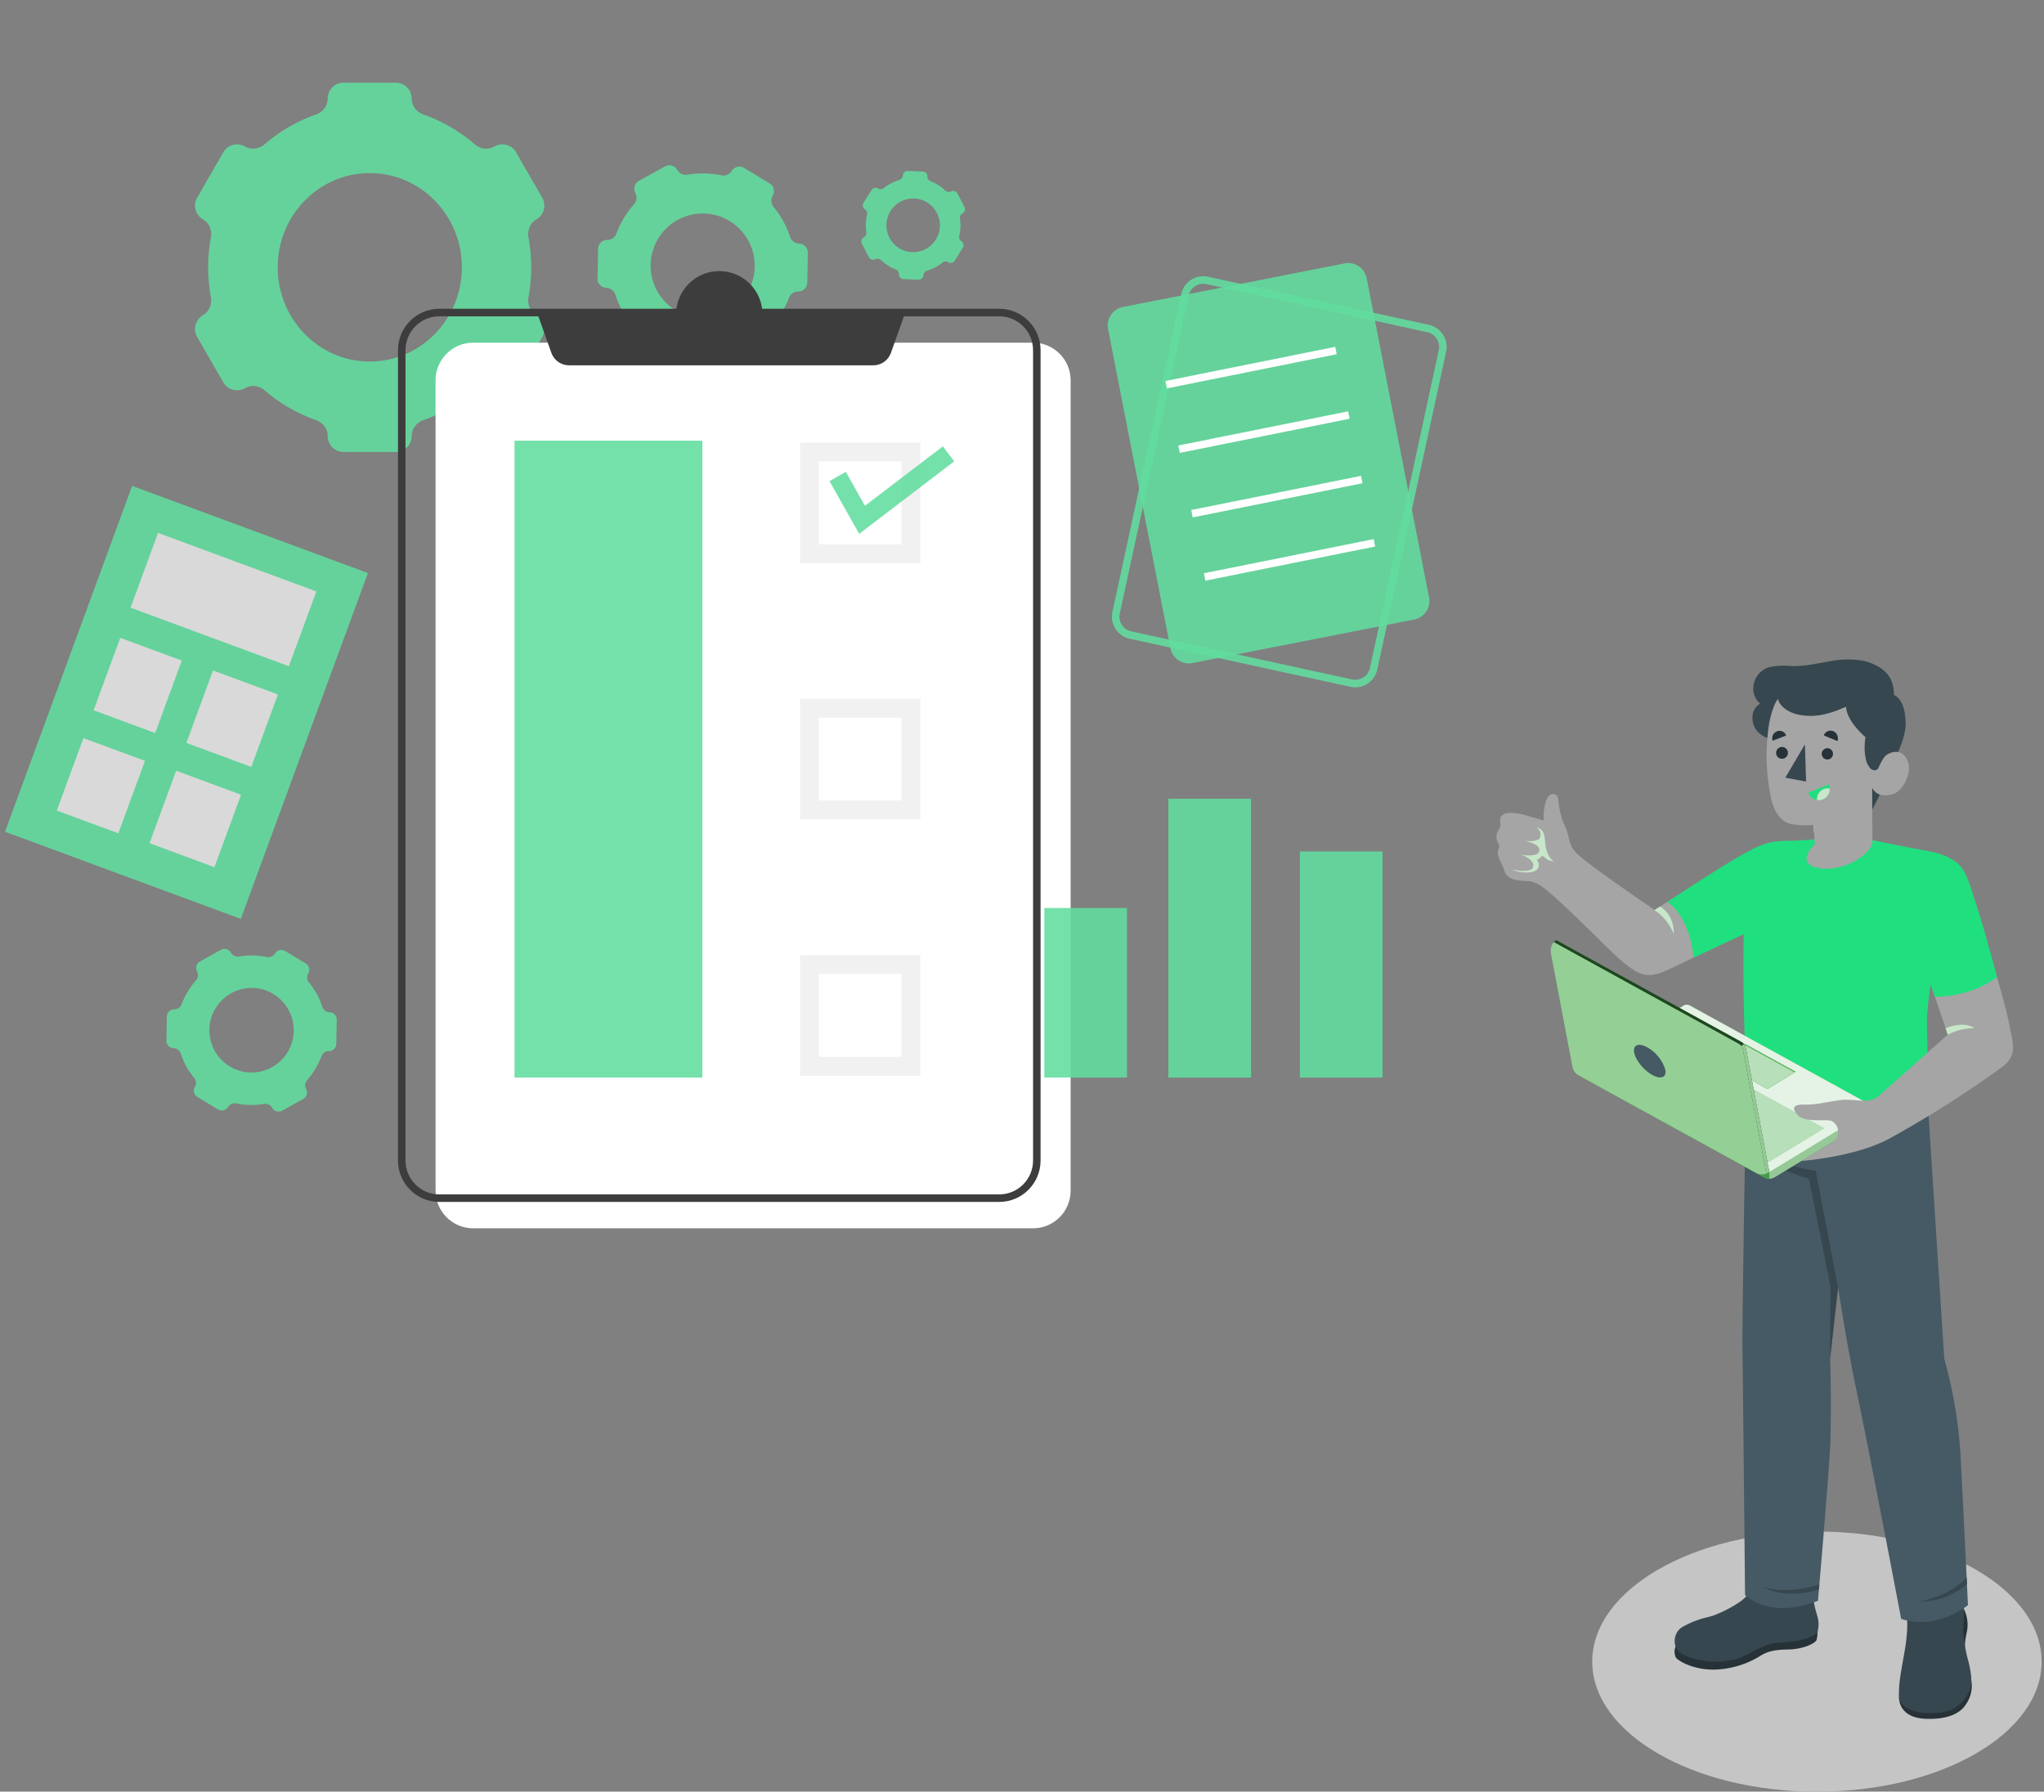 <svg xmlns="http://www.w3.org/2000/svg" width="462" height="405" fill="none"><rect width="100%" height="100%" fill="#808080" stroke="none"/><path fill="#C5C5C5" d="M410.68 405.01c28.051.0 50.79-13.166 50.79-29.406s-22.739-29.405-50.79-29.405-50.789 13.166-50.789 29.405 22.739 29.406 50.789 29.406"/><path fill="#263238" d="M443.839 363.593a8.24 8.24.0 01.868 4.286c-.066 1.296-.84 2.98-.491 5.904s1.019 3.85 1.331 5.913a7.28 7.28.0 01-1.142 5.497c-1.208 1.968-3.868 3.529-9.133 3.34-4.246-.152-5.963-2.337-6.058-4.844z"/><path fill="#37474F" d="M442.631 357.557q.197.817.255 1.656c.16.993.453 1.892.689 2.904.066.256.122.511.179.767.406 1.958.0 3.983.0 5.979a33.2 33.2.0 001.236 6.963c.943 4.144 1.104 6.916-2.51 9.783-1.887 1.514-3.991 1.561-6.406 1.627a10.2 10.2.0 01-5.322-1.286c-1.547-1.145-1.528-2.11-1.538-2.479-.141-4.4 1.444-9.518 1.765-13.908.119-1.182.144-2.371.075-3.557-.151-1.457-.651-2.905-.811-4.371a2.55 2.55.0 01.198-1.618 2.57 2.57.0 011.953-.88 96 96 0 015.784-.587c.455-.086.925.009 1.311.265.378.341.387.946.491 1.41s.462 1.06.943.946a.85.85.0 00.585-.738c.047-.322.189-2.838.18-3.207.037.019.717-.085.943.331"/><path fill="#263238" d="M378.736 372.155a3.26 3.26.0 000 2.423c.311.719 3.906 2.951 8.879 2.838a20.7 20.7.0 0010.378-3.179c1.934-1.183 3.916-1.334 6.378-1.381 2.463-.048 5.35-.947 6.19-2.053a5.94 5.94.0 000-3.321z"/><path fill="#37474F" d="M396.738 357.425q-.285.534-.509 1.097a8.8 8.8.0 01-2.736 3.416 28.3 28.3.0 01-5.492 2.97c-1.226.549-2.509.7-3.774 1.136a21 21 0 00-4.029 1.778c-2 1.23-2.377 4.532-.217 5.932 1.888 1.202 6.86 2.631 12.2 1.344 2.916-.7 6.227-3.662 10.02-3.785 2.406-.085 6.982-.577 8.605-2.346.595-2.64-.056-3.387-.594-5.677a18.2 18.2.0 01-.453-3.86c0-.681.453-2.639-.944-2.838l-.141 1.466s-.274.492-1.765.757c-.481.086-.858.719-1.113 1.297-.255.577-.415 1.021-.943 1.012a.94.94.0 01-.746-.587 7 7 0 01-.273-.946 3.8 3.8.0 00-2.255-2.242 11.4 11.4.0 00-2.642-.558c-.68-.104-1.246-.398-1.887.189a2 2 0 00-.312.445"/><path fill="#455A64" d="M435.451 244.895c.943 14.447 1.443 22.857 4.019 62.282a103.4 103.4.0 013.595 20.663c.51 8.723 1.746 35.006 1.746 35.006s-7.011 5.771-15.097 3.103c0 0-7.34-38.639-9.907-50.692-2.453-11.571-4.34-24.221-4.34-24.221l-1.821 16.141s.321 7.181.095 17.9c-.114 5.734-2.831 36.766-2.831 36.766s-9.841 4.484-16.483-1.277c0 0-.481-50.324-.585-55.508-.113-5.923.943-65.481.943-65.481z"/><path fill="#37474F" d="m415.43 291.046-5.029-26.425s-7.775-.681-12.068-5.033c0 0 .764 4.267 10.539 6.821l4.859 24.334-.085 16.434zm29.154 67.06a15.92 15.92.0 01-10.784 3.898s6.699-1.003 10.718-5.431zM411.221 358.181s-6.859 2.404-12.643.568c0 0 4.463 3.009 12.539.539z"/><path fill="#A5A5A5" d="M338.872 191.137a1.6 1.6.0 00-.283-.625 2.85 2.85.0 01.057-2.838q.251-.315.415-.681c.189-.521-.047-1.107.0-1.666.17-2.488 4.661-1.4 6.086-.946.415.142 2.83.767 3.774 1.098a12.9 12.9.0 01.396-4.059c.642-2.583 2.765-2.318 2.887-.738.117 1.43.383 2.845.793 4.22.264 1.012.943 2.015 1.33 3.51.557 1.892.415 2.952 2.302 4.73 2.831 2.678 17.361 12.555 17.361 12.555 3.623-2.337 17.644-10.984 22.899-13.841 5.086-2.773 7.681-.54 7.681-.54l-4.435 16.377s-17.483 9.045-23.786 11.808c-4.397 1.892-6.34.832-11.19-3.501-3.85-3.652-8.926-8.931-14.408-13.794-2.189-1.949-3.774-2.942-5.321-3.018-.585.0-1.17-.066-1.746-.123-1.302-.151-2.83-.473-3.462-1.769-.217-.436-.321-.946-.5-1.382-.274-.7-.708-1.324-.944-2.024a2.86 2.86.0 01-.189-1.486c0-.407.34-.813.283-1.267"/><path fill="#20DF7F" d="M405.494 190.058c-4.472.0-6.208.0-11.888 3.236-5.68 3.235-16.757 10.587-16.757 10.587s4.963 2.772 5.953 12.611l17.927-8.439z"/><path fill="#C8E6C9" d="M347.194 186.983c1.481.36 1.944 1.296 2.047 3.387.057 1.24.576 3.501 1.982 4.324a3.2 3.2.0 01-1.802-.634c-.68-.615-.859-.672-1.189-.274a2.3 2.3.0 01-.887.596c.243.243.401.559.45.9s-.013.689-.176.992c-.576 1.116-3.472 1.334-5.926.265.0.0 3.935.946 4.718-.341s-1.33-2.687-2.831-2.999c0 0 3.774.634 4.265-.624s-1.113-2.082-3.34-2.489c0 0 3.114.35 3.567-.738a1.897 1.897.0 00-.878-2.365M373.952 205.726a11.7 11.7.0 014.359 5.392s.312-4.153-3.094-6.197z"/><path fill="#20DF7F" d="M394.247 206.236c.557-11.135 5.029-15.629 11.247-16.178l13.974-.946c3.774.88 13.586 2.772 13.586 2.772 4.067 1.22 6.926 11.855 5.973 17.91s-2.944 10.672-3.501 20.861c.161 9.651.302 11.562.302 15.346-8.689 5.535-32.032 6.689-41.213 1.136.0.0-.16-9.329-.349-15.271-.32-10.189-.207-21.798-.019-25.63"/><path fill="#C8E6C9" d="M409.919 186.482c3.51-.322 6.36-.804 8.341-1.892 1.453-.767 2.708-3.16 3.085-4.012.0.0-.094 3.274-2.047 5.09-2.755 2.564-9.275 2.564-9.275 2.564z"/><path fill="#37474F" d="M397.918 158.997a3.61 3.61.0 00-1.812 3.208 4.74 4.74.0 00.793 2.734 6.03 6.03.0 003.208 2.1c.546.131 1.08.312 1.594.54q.963.687 1.793 1.532c.859.663 1.708 1.344 2.585 1.987a53 53 0 005.444 3.576 39 39 0 005.661 2.668c2.067.767 3.774.095 5.982.294l-.32 5.998s.735-1.381 1.575-3.028c.727-1.419 3.774-8.647 3.774-8.647 1.189-2.838 2.699-5.809 2.519-8.979-.151-2.563-.66-4.815-2.604-5.903-.16-2.952-.83-4.39-2.896-5.97a11.4 11.4.0 00-5.105-1.892 20.7 20.7.0 00-6.199.217c-3.057.492-6.114 1.277-9.208 1.117a14.7 14.7.0 00-4.944.312 5 5 0 00-2.545 1.878 5.04 5.04.0 00-.918 3.032c-.066 1.126.83 2.98 1.623 3.226"/><path fill="#A5A5A5" d="M417.279 159.764c0 1.892 1.736 4.57 4.378 6.878a13.1 13.1.0 00.141 5.279c.162.539.411 1.047.736 1.505a1.52 1.52.0 001.104.7c.613.0.859-.322 1.047-.804q.419-.919.944-1.779.234-.368.538-.681c.943-.861 3.67-1.893 4.944 1.021s-1.114 7.04-3.321 7.655c-3.774 1.069-4.633-1.533-4.633-1.533l.066 12.621c-1.066 3.198-6.973 6.31-11.728 5.677-4.755-.634-3.246-3.511-1.311-5.46l-.246-4.38a18.7 18.7.0 01-5.076-.189c-1.972-.379-3.595-2.233-4.416-5.251a46.1 46.1.0 01-.566-17.522c.717-3.557 1.595-5.09 2.019-5.506.0.775 1.482 3.15 5.322 3.68 4.057.587 7.133-.7 10.058-1.911"/><path fill="#263238" d="M411.759 170.417a1.28 1.28.0 00.783 1.168 1.27 1.27.0 001.379-.262 1.29 1.29.0 00.301-1.375 1.28 1.28.0 00-1.142-.818 1.3 1.3.0 00-.5.092 1.32 1.32.0 00-.714.696 1.3 1.3.0 00-.107.499M412.222 166.245l3.085 1.277a1.753 1.753.0 00-.944-2.233 1.625 1.625.0 00-1.803.398 1.6 1.6.0 00-.338.558"/><path fill="#20DF7F" d="m413.429 177.304-4.717 1.893a2.47 2.47.0 001.322 1.44 2.47 2.47.0 001.952.036 2.66 2.66.0 001.443-3.369"/><path fill="#C8E6C9" d="M410.684 180.625a2 2 0 000 .237 2.43 2.43.0 001.311-.152c.476-.204.88-.544 1.162-.979s.429-.943.423-1.462a2.4 2.4.0 00-.509-.056 2.4 2.4.0 00-1.689.713 2.42 2.42.0 00-.698 1.699"/><path fill="#263238" d="m400.673 167.446 3.047-1.183a1.58 1.58.0 00-.832-.914 1.6 1.6.0 00-1.234-.032 1.667 1.667.0 00-.981 2.129M401.456 170.142a1.3 1.3.0 00.331.946 1.3 1.3.0 00.905.426 1.33 1.33.0 001.29-.746 1.34 1.34.0 00-.209-1.479 1.328 1.328.0 00-2.066.114 1.33 1.33.0 00-.251.739"/><path fill="#37474F" d="m408.23 176.68-4.698-.889 4.434-7.531z"/><path fill="#A5A5A5" d="M433.866 192.111c5.878 1.022 9.435 2.914 10.945 7.569 2.141 6.623 8.133 25.384 9.369 32.054.755 4.097 1.934 6.689-1.529 9.385a245 245 0 01-25.796 16.368c-7.85 4.125-19.7 4.939-19.7 4.939l8.595-5.213 1.529-2.924 22.974-20.407-8.68-25.715s-2.189-13.218 2.293-16.056"/><path fill="#C8E6C9" d="M440.253 233.882a13.05 13.05.0 016.039-1.457s-2.038-1.76-6.539.0z"/><path fill="#20DF7F" d="M433.054 191.884c2.689.501 5.662.795 8.398 2.536 2.736 1.74 3.236 3.85 5.34 10.35s4.586 16.084 4.586 16.084-5.152 4.371-14.021 4.494c0 0-4.369-12.158-5.444-14.863s-3.784-11.429 1.141-18.601"/><path fill="#4CAF4F" d="M423.581 250.287v.814a2.3 2.3.0 01-1.094 2.006l-21.418 13.037a2.31 2.31.0 01-2.274.0l-40.345-22.158a2.32 2.32.0 01-1.179-1.958v-.549l42.638 23.445z"/><path fill="#fff" d="M423.581 250.287v.814a2.3 2.3.0 01-1.094 2.006l-21.418 13.037a2.31 2.31.0 01-2.274.0l-40.345-22.158a2.32 2.32.0 01-1.179-1.958v-.549l42.638 23.445z" opacity=".5"/><path fill="#103E13" d="M423.581 250.287v.814a2.3 2.3.0 01-1.094 2.006l-21.418 13.037a2.31 2.31.0 01-2.274.0l-40.345-22.158a2.32 2.32.0 01-1.179-1.958v-.549l42.638 23.445z" opacity=".1"/><path fill="#4CAF4F" d="m357.261 241.479 23.315-14.192a1.37 1.37.0 011.359.0l41.514 22.82a.303.303.0 010 .521l-23.54 14.333z"/><path fill="#fff" d="m357.261 241.479 23.315-14.192a1.37 1.37.0 011.359.0l41.514 22.82a.303.303.0 010 .521l-23.54 14.333z" opacity=".85"/><path fill="#4CAF4F" d="m399.701 262.7 12.577-7.654-37.344-20.53-12.643 7.616z"/><path fill="#fff" d="m399.701 262.7 12.577-7.654-37.344-20.53-12.643 7.616z" opacity=".6"/><path fill="#4CAF4F" d="m405.89 242.274-.235.142-6.162 3.756-11.246-6.188-.236-.123 6.397-3.898z"/><path fill="#4CAF4F" d="m405.655 242.416-6.161 3.756-11.247-6.188 6.17-3.746z"/><path fill="#fff" d="m405.655 242.416-6.161 3.756-11.247-6.188 6.17-3.746z" opacity=".6"/><path fill="#4CAF4F" d="M399.899 264.924v1.513a2.2 2.2.0 01-1.142-.274l-40.307-22.177a2.32 2.32.0 01-1.179-1.958v-.549z"/><path fill="#fff" d="M399.899 264.924v1.513a2.2 2.2.0 01-1.142-.274l-40.307-22.177a2.32 2.32.0 01-1.179-1.958v-.549z" opacity=".03"/><path fill="#103E13" d="M399.899 264.924v1.513a2.2 2.2.0 01-1.142-.274l-40.307-22.177a2.32 2.32.0 01-1.179-1.958v-.549z" opacity=".2"/><path fill="#4CAF4F" d="M399.267 265.274a2.67 2.67.0 01-2.33-.133l-40.157-22.082a2.73 2.73.0 01-1.358-1.892l-4.907-25.867a2.5 2.5.0 010-.444 2.7 2.7.0 01.755-1.94l41.685 22.953a1.968 1.968.0 011 1.371z"/><path fill="#fff" d="M399.267 265.274a2.67 2.67.0 01-2.33-.133l-40.157-22.082a2.73 2.73.0 01-1.358-1.892l-4.907-25.867a2.5 2.5.0 010-.444 2.7 2.7.0 01.755-1.94l41.685 22.953a1.968 1.968.0 011 1.371z" opacity=".4"/><path fill="#4CAF4F" d="m399.899 264.923-.264.161a2.6 2.6.0 01-.368.189l-5.312-27.995a1.98 1.98.0 00-1-1.372l-41.732-22.952q.238-.256.538-.435l41.826 22.99a2.04 2.04.0 011 1.381z"/><path fill="#000" d="m399.899 264.923-.264.161a2.6 2.6.0 01-.368.189l-5.312-27.995a1.98 1.98.0 00-1-1.372l-41.732-22.952q.238-.256.538-.435l41.826 22.99a2.04 2.04.0 011 1.381z" opacity=".6"/><path fill="#4CAF4F" d="m393.568 236.427.623-.379c.197.245.333.534.396.842l5.312 28.034-.264.16a3 3 0 01-.368.19l-5.312-27.996a2 2 0 00-.387-.851"/><path fill="#fff" d="m393.568 236.427.623-.379c.197.245.333.534.396.842l5.312 28.034-.264.16a3 3 0 01-.368.19l-5.312-27.996a2 2 0 00-.387-.851" opacity=".5"/><path fill="#103E13" d="m393.568 236.427.623-.379c.197.245.333.534.396.842l5.312 28.034-.264.16a3 3 0 01-.368.19l-5.312-27.996a2 2 0 00-.387-.851" opacity=".1"/><path fill="#455A64" d="M376.406 241.801a8.8 8.8.0 00-4.114-5.071c-1.934-1.06-3.246-.53-2.916 1.211.331 1.74 2.17 3.992 4.114 5.061s3.246.53 2.916-1.201"/><path fill="#A5A5A5" d="M424.364 247.998c-2.245 1.58-5.274.302-8.255.662-2.982.359-5.529 1.097-7.926 1.031-2.396-.066-3.566.416-1.887 2.337 1.68 1.921 6.482.814 7.784 1.4a2.836 2.836.0 011.262 3.337 2.84 2.84.0 01-.658 1.091c-1.406 1.637 8.001-1.523 9.256-3.463 1.255-1.939 2.123-6.149.424-6.395"/><g clip-path="url(#a)"><mask id="b" width="340" height="341" x="0" y="0" maskUnits="userSpaceOnUse" style="mask-type:luminance"><path fill="#fff" d="M339.25.54H.25v340h339z"/></mask><g mask="url(#b)"><path fill="#62DD9F" fill-opacity=".88" fill-rule="evenodd" d="M74.068 22.292a3.603 3.603.0 013.598-3.608h11.788a3.603 3.603.0 013.598 3.608c0 1.633 1.1 3.045 2.636 3.587a36.4 36.4.0 0111.629 6.743c1.237 1.064 3.008 1.313 4.42.496a3.6 3.6.0 014.923 1.323l5.89 10.232a3.617 3.617.0 01-1.318 4.932c-1.409.816-2.078 2.476-1.781 4.08.406 2.185.618 4.439.618 6.742a37 37 0 01-.618 6.741c-.297 1.604.372 3.264 1.781 4.08a3.617 3.617.0 011.318 4.932l-5.89 10.232a3.6 3.6.0 01-4.923 1.323c-1.412-.817-3.183-.568-4.42.496a36.4 36.4.0 01-11.63 6.744c-1.535.542-2.635 1.953-2.635 3.586.0 1.993-1.61 3.609-3.598 3.609H77.666a3.604 3.604.0 01-3.598-3.61c0-1.632-1.1-3.043-2.635-3.585a36.5 36.5.0 01-11.63-6.744c-1.237-1.064-3.008-1.313-4.42-.496a3.6 3.6.0 01-4.923-1.323L44.57 76.18a3.617 3.617.0 011.318-4.932c1.409-.816 2.078-2.476 1.78-4.08a37 37 0 01-.617-6.741c0-2.303.212-4.557.618-6.742.297-1.604-.372-3.264-1.781-4.08a3.617 3.617.0 01-1.318-4.932l5.89-10.232a3.6 3.6.0 014.924-1.323c1.411.817 3.182.568 4.42-.496a36.4 36.4.0 0111.629-6.743c1.535-.542 2.635-1.954 2.635-3.587m30.326 38.135c0 11.762-9.317 21.297-20.81 21.297s-20.81-9.535-20.81-21.297 9.317-21.298 20.81-21.298 20.81 9.535 20.81 21.298m60.982-21.769a2.046 2.046.0 012.813-.699l5.751 3.477c.97.587 1.281 1.85.697 2.822-.478.797-.356 1.81.234 2.527a20.8 20.8.0 013.696 6.72c.292.884 1.083 1.528 2.011 1.545a2.056 2.056.0 012.014 2.098l-.127 6.73a2.053 2.053.0 01-2.089 2.017c-.927-.018-1.74.594-2.065 1.465a21.06 21.06.0 01-3.954 6.578c-.616.694-.775 1.701-.328 2.515a2.06 2.06.0 01-.803 2.795l-5.874 3.254a2.05 2.05.0 01-2.79-.807c-.449-.815-1.385-1.216-2.301-1.061a20.7 20.7.0 01-7.651-.14c-.907-.19-1.859.175-2.337.971a2.046 2.046.0 01-2.813.7l-5.751-3.478a2.06 2.06.0 01-.697-2.822c.478-.796.356-1.809-.234-2.526a20.8 20.8.0 01-3.696-6.72c-.292-.884-1.083-1.528-2.011-1.546a2.056 2.056.0 01-2.014-2.098l.127-6.729a2.053 2.053.0 012.089-2.017c.927.017 1.74-.595 2.065-1.465a21.06 21.06.0 013.954-6.578c.616-.694.775-1.702.328-2.515a2.06 2.06.0 01.803-2.795l5.874-3.254a2.05 2.05.0 012.79.806c.449.816 1.385 1.216 2.301 1.062a20.7 20.7.0 017.651.14c.907.19 1.859-.175 2.337-.972m3.521 27.494c-3.354 5.579-10.582 7.375-16.145 4.012s-7.354-10.613-4-16.192 10.582-7.376 16.145-4.012c5.563 3.363 7.354 10.613 4 16.192m46.068-22.878a1.05 1.05.0 011.422.445l1.606 3.066a1.06 1.06.0 01-.443 1.427c-.423.222-.637.7-.568 1.174a10.7 10.7.0 01-.161 3.943c-.106.466.07.96.474 1.217.492.312.64.966.329 1.46l-1.845 2.926c-.31.493-.961.64-1.454.329-.403-.256-.923-.204-1.297.092a10.8 10.8.0 01-3.486 1.836c-.456.141-.794.541-.813 1.019a1.056 1.056.0 01-1.096 1.014l-3.447-.138a1.057 1.057.0 01-1.013-1.1c.019-.48-.287-.906-.73-1.083a10.7 10.7.0 01-3.328-2.106c-.349-.326-.863-.42-1.286-.197a1.05 1.05.0 01-1.422-.445l-1.606-3.066a1.06 1.06.0 01.443-1.427c.422-.222.637-.7.568-1.174a10.8 10.8.0 01.161-3.943c.106-.466-.07-.96-.474-1.217a1.063 1.063.0 01-.329-1.46l1.845-2.926c.31-.493.962-.64 1.454-.329.403.256.923.204 1.297-.092a10.7 10.7.0 013.486-1.836c.456-.141.793-.541.813-1.019a1.056 1.056.0 011.096-1.014l3.447.138a1.057 1.057.0 011.013 1.1c-.019.48.287.906.73 1.083a10.7 10.7.0 013.328 2.106c.349.326.863.42 1.286.197m-5.757 13.032a6.04 6.04.0 01-8.165-2.55c-1.553-2.966-.415-6.633 2.543-8.19a6.04 6.04.0 018.165 2.55c1.553 2.966.415 6.633-2.543 8.19M62.168 215.542a1.66 1.66.0 012.28-.565l4.658 2.816a1.67 1.67.0 01.565 2.286c-.388.645-.288 1.465.19 2.047a16.9 16.9.0 012.994 5.443c.236.716.876 1.238 1.629 1.252a1.666 1.666.0 011.631 1.7l-.103 5.451a1.663 1.663.0 01-1.692 1.634c-.75-.014-1.41.482-1.673 1.187-.359.961-.81 1.901-1.358 2.811a17 17 0 01-1.845 2.517c-.499.564-.628 1.379-.265 2.038a1.67 1.67.0 01-.651 2.265l-4.758 2.636a1.66 1.66.0 01-2.26-.654c-.364-.66-1.123-.985-1.865-.86a16.8 16.8.0 01-6.198-.114c-.735-.153-1.505.142-1.893.788a1.657 1.657.0 01-2.279.565l-4.659-2.816a1.67 1.67.0 01-.564-2.286c.387-.645.288-1.465-.19-2.047a16.9 16.9.0 01-2.994-5.443c-.236-.716-.877-1.238-1.629-1.252a1.666 1.666.0 01-1.631-1.7l.102-5.451a1.663 1.663.0 011.693-1.634c.75.014 1.41-.481 1.673-1.186a17.005 17.005.0 013.203-5.329c.498-.564.628-1.378.265-2.038a1.67 1.67.0 01.65-2.264l4.759-2.637a1.66 1.66.0 012.26.654c.364.66 1.123.985 1.864.861a16.8 16.8.0 016.198.113c.736.153 1.506-.142 1.894-.788m2.853 22.272c-2.717 4.52-8.572 5.975-13.078 3.251-4.507-2.725-5.958-8.598-3.241-13.117s8.572-5.975 13.078-3.251c4.507 2.725 5.957 8.598 3.24 13.117" clip-rule="evenodd"/><path fill="#fff" d="M98.448 85.984c0-4.705 3.803-8.52 8.494-8.52h126.559c4.691.0 8.494 3.815 8.494 8.52V269.14c0 4.704-3.803 8.519-8.494 8.519H106.942c-4.691.0-8.494-3.815-8.494-8.519z"/><path fill="#3E3D3D" fill-rule="evenodd" d="M89.954 79.168c0-5.175 4.183-9.37 9.343-9.37h126.56c5.159.0 9.342 4.195 9.342 9.37v183.158c0 5.175-4.183 9.371-9.342 9.371H99.297c-5.16.0-9.343-4.196-9.343-9.371zm9.343-7.667c-4.222.0-7.644 3.433-7.644 7.667v183.158c0 4.234 3.422 7.667 7.644 7.667h126.56c4.221.0 7.644-3.433 7.644-7.667V79.168c0-4.234-3.423-7.667-7.644-7.667z" clip-rule="evenodd"/><path fill="#3E3D3D" d="M121.381 70.65h83.241l-3.241 9.099a4.25 4.25.0 01-3.999 2.827h-68.761a4.25 4.25.0 01-3.999-2.827z"/><path fill="#F1F1F1" fill-rule="evenodd" d="M180.839 100.04h27.181v27.261h-27.181zm4.247 4.259v18.742h18.686v-18.742z" clip-rule="evenodd"/><path fill="#62DD9F" fill-opacity=".88" d="M116.285 99.614h42.47v143.97h-42.47z"/><path fill="#F1F1F1" fill-rule="evenodd" d="M180.839 157.969h27.181v27.26h-27.181zm4.247 4.259v18.742h18.686v-18.742zm-4.247 53.669h27.181v27.261h-27.181zm4.247 4.26v18.742h18.686v-18.742z" clip-rule="evenodd"/><path fill="#62DD9F" fill-opacity=".88" fill-rule="evenodd" d="M266.995 66.47a5.097 5.097.0 016.062-3.91l49.906 10.872c2.751.599 4.496 3.32 3.899 6.08l-15.556 71.83a5.095 5.095.0 01-6.061 3.91l-49.907-10.871c-2.75-.599-4.496-3.321-3.898-6.08zm5.701-2.245a3.4 3.4.0 00-4.041 2.607L253.1 138.664a3.407 3.407.0 002.599 4.052l49.906 10.871a3.396 3.396.0 004.041-2.606l15.556-71.831a3.407 3.407.0 00-2.599-4.053z" clip-rule="evenodd"/><path fill="#62DD9F" fill-opacity=".88" d="m29.865 109.837 53.294 19.698-28.727 78.182-53.294-19.699z"/><path fill="#D9D9D9" d="m35.724 120.467 35.78 13.23-6.212 16.9-35.78-13.231zm12.423 31.093 14.67 5.424-6.02 16.374-14.67-5.424zm-8.328 22.665 14.67 5.425-6.02 16.374L33.8 190.6zm-12.634-30.041 13.908 5.143-6.02 16.375-13.907-5.143zm-8.328 22.666 13.908 5.143-6.02 16.374-13.907-5.143z"/><path fill="#62DD9F" fill-opacity=".88" d="M236.049 205.249h18.687v38.335h-18.687zm28.03-24.705h18.687v63.04h-18.687zm29.729 11.926h18.686v51.114h-18.686z"/><path fill="#3E3D3D" d="M172.345 71.075c0 5.41-4.374 9.797-9.768 9.797s-9.768-4.386-9.768-9.797c0-5.41 4.373-9.797 9.768-9.797 5.394.0 9.768 4.387 9.768 9.797"/><path fill="#62DD9F" fill-opacity=".88" fill-rule="evenodd" d="m215.675 104.29-21.472 16.387-6.719-11.922 3.698-2.096 4.323 7.672 17.599-13.43z" clip-rule="evenodd"/><path fill="#62DD9F" fill-opacity=".88" d="M250.456 74.393a4.26 4.26.0 013.351-5l50.117-9.85a4.247 4.247.0 014.984 3.36l14.096 72.133a4.26 4.26.0 01-3.35 4.999l-50.117 9.852a4.25 4.25.0 01-4.985-3.36z"/><path fill="#fff" fill-rule="evenodd" d="m302.136 80.072-38.38 7.718-.334-1.67 38.38-7.719zm2.916 14.584-38.381 7.718-.333-1.671 38.379-7.718zm2.915 14.584-38.379 7.718-.335-1.67 38.379-7.719zm2.858 14.298-38.38 7.718-.333-1.67 38.379-7.718z" clip-rule="evenodd"/></g></g><defs><clipPath id="a"><path fill="#fff" d="M.25.54h339v340H.25z"/></clipPath></defs></svg>